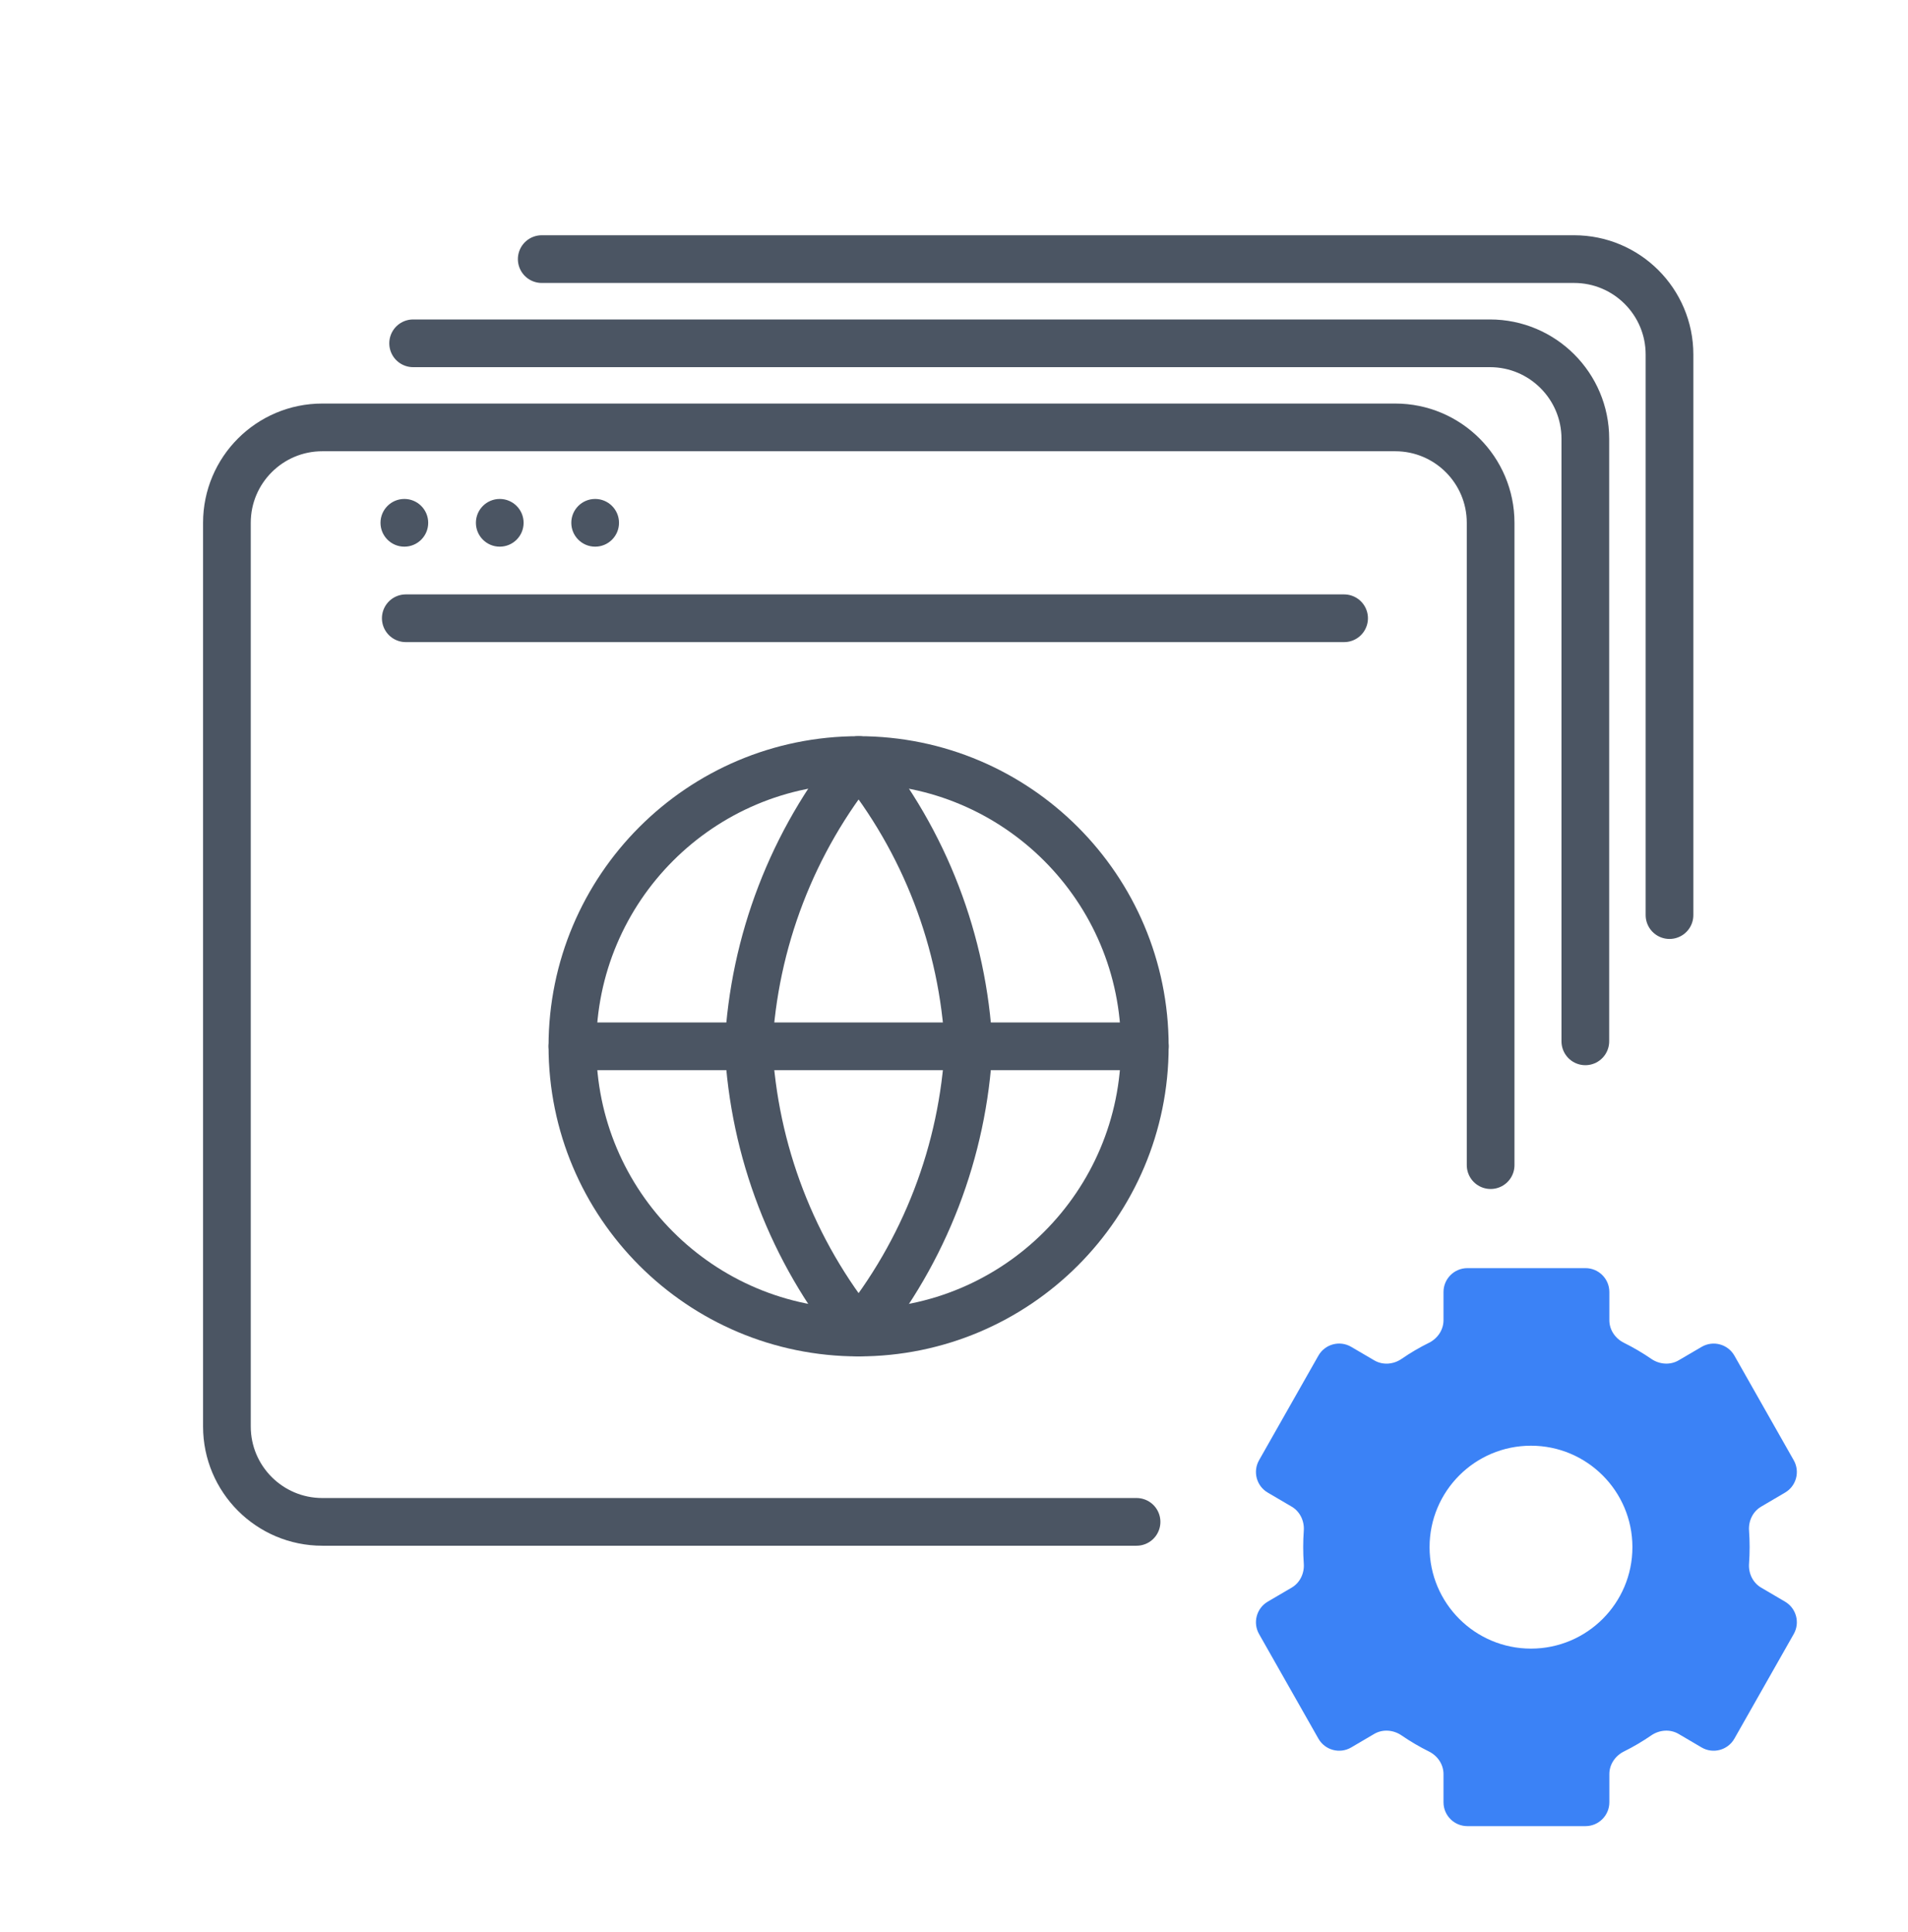 <?xml version="1.0" encoding="UTF-8"?><svg width="80" height="81" viewBox="0 0 80 81" fill="none" xmlns="http://www.w3.org/2000/svg">
<g clip-path="url(#clip0_1113_5730)">
<path d="M62.5 48.844L62.5 21.917C62.5 19.708 60.709 17.917 58.5 17.917L36.007 17.917L13.514 17.917C11.305 17.917 9.514 19.708 9.514 21.917L9.514 59.799C9.514 62.008 11.305 63.799 13.514 63.799H47.654" stroke="#4B5563" stroke-width="2" stroke-linecap="round" stroke-linejoin="round"/>
<path d="M17.322 14.392L43.236 14.392L62.471 14.392C64.68 14.392 66.471 16.183 66.471 18.392L66.471 43.654" stroke="#4B5563" stroke-width="2" stroke-linecap="round" stroke-linejoin="round"/>
<path d="M22.714 10.862L46.5 10.862L66 10.862C68.209 10.862 70 12.653 70 14.862L70 38.362" stroke="#4B5563" stroke-width="2" stroke-linecap="round" stroke-linejoin="round"/>
<circle cx="16.954" cy="21.917" r="1" fill="#4B5563"/>
<circle cx="20.954" cy="21.917" r="1" fill="#4B5563"/>
<circle cx="24.954" cy="21.917" r="1" fill="#4B5563"/>
<path d="M17.014 25.918H56.356" stroke="#4B5563" stroke-width="2" stroke-linecap="round" stroke-linejoin="round"/>
<path d="M66.478 53.162C67.03 53.162 67.478 53.61 67.478 54.162V55.344C67.478 55.751 67.726 56.113 68.091 56.293C68.489 56.49 68.871 56.715 69.235 56.965C69.577 57.2 70.025 57.237 70.383 57.027L71.346 56.463C71.827 56.18 72.446 56.346 72.722 56.831L75.209 61.216C75.479 61.691 75.317 62.295 74.846 62.571L73.842 63.161C73.493 63.366 73.306 63.761 73.335 64.165C73.368 64.626 73.368 65.09 73.335 65.551C73.306 65.955 73.493 66.35 73.842 66.555L74.847 67.145C75.317 67.422 75.479 68.026 75.209 68.501L72.721 72.886C72.445 73.371 71.826 73.537 71.345 73.255L70.382 72.689C70.024 72.479 69.576 72.516 69.234 72.751C68.869 73.002 68.486 73.227 68.09 73.424C67.726 73.604 67.478 73.966 67.478 74.372V75.554C67.478 76.106 67.03 76.553 66.478 76.554H61.524C60.972 76.553 60.524 76.106 60.524 75.554V74.372C60.524 73.966 60.276 73.604 59.912 73.424C59.515 73.227 59.132 73.002 58.766 72.751C58.424 72.516 57.976 72.479 57.618 72.689L56.655 73.255C56.174 73.537 55.555 73.371 55.279 72.886L52.79 68.5C52.521 68.025 52.683 67.421 53.154 67.144L54.159 66.555C54.508 66.35 54.695 65.954 54.666 65.55C54.633 65.089 54.633 64.627 54.666 64.166C54.695 63.762 54.508 63.366 54.159 63.161L53.154 62.571C52.683 62.295 52.521 61.691 52.79 61.216L55.279 56.83C55.555 56.345 56.174 56.179 56.655 56.462L57.619 57.027C57.977 57.238 58.425 57.201 58.767 56.966C59.132 56.714 59.515 56.489 59.912 56.293C60.276 56.113 60.524 55.751 60.524 55.345V54.162C60.524 53.61 60.972 53.162 61.524 53.162H66.478ZM64.192 60.606C61.843 60.606 59.94 62.511 59.94 64.859C59.94 67.208 61.844 69.112 64.192 69.112C66.541 69.112 68.445 67.208 68.445 64.859C68.445 62.511 66.541 60.606 64.192 60.606Z" fill="#3B82F6"/>
<path d="M36 55.862C42.627 55.862 48 50.49 48 43.862C48 37.235 42.627 31.862 36 31.862C29.373 31.862 24 37.235 24 43.862C24 50.49 29.373 55.862 36 55.862Z" stroke="#4B5563" stroke-width="2" stroke-linecap="round" stroke-linejoin="round"/>
<path d="M24 43.862H48" stroke="#4B5563" stroke-width="2" stroke-linecap="round" stroke-linejoin="round"/>
<path d="M40.615 43.862C40.389 48.251 38.772 52.453 36 55.862C33.228 52.453 31.611 48.251 31.384 43.862C31.611 39.474 33.228 35.272 36 31.862C38.772 35.272 40.389 39.474 40.615 43.862Z" stroke="#4B5563" stroke-width="2" stroke-linecap="round" stroke-linejoin="round"/>
</g>
<defs>
<clipPath id="clip0_1113_5730">
<rect width="80" height="80" fill="white" transform="translate(0 0.862)"/>
</clipPath>
</defs>
</svg>
